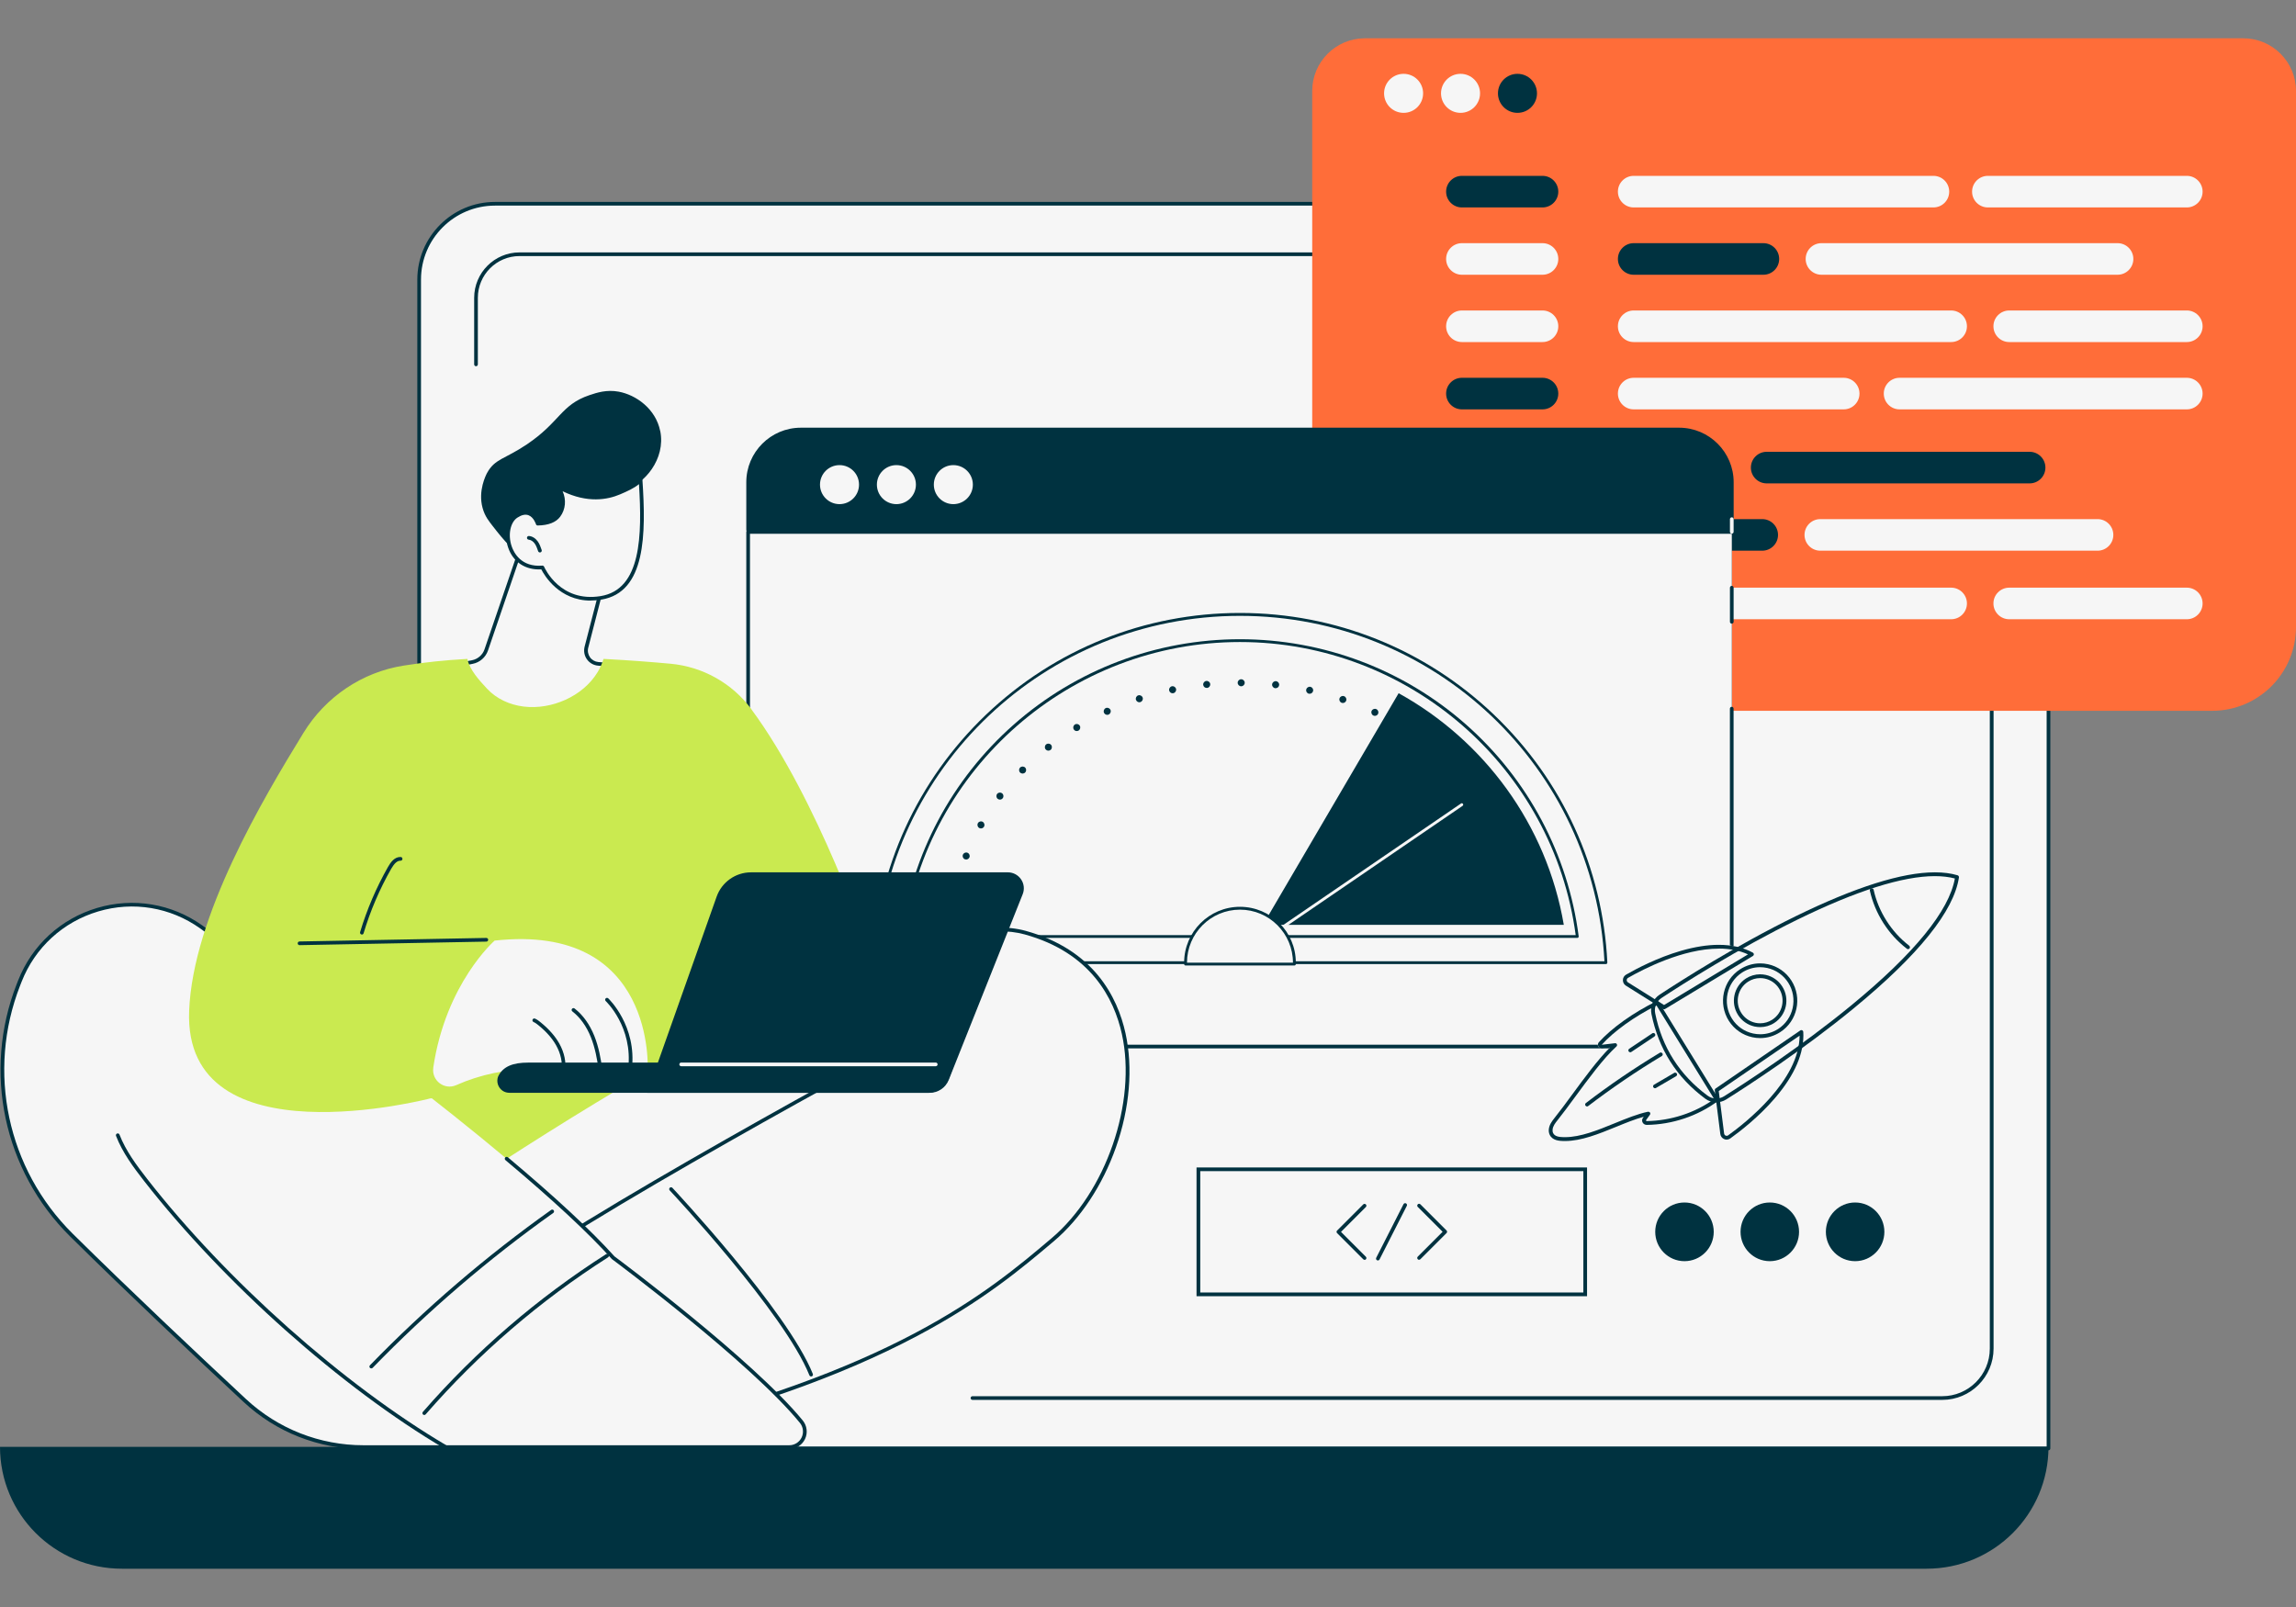 <?xml version="1.0" encoding="UTF-8"?><svg id="Calque_2" xmlns="http://www.w3.org/2000/svg" viewBox="0 0 500 350"><rect x="0" y="0" width="500" height="350" fill="#808080" stroke="none"/><defs><style>.cls-1{fill:none;}.cls-2{fill:#ff6d39;}.cls-3{fill:#003240;}.cls-4{fill:#f6f6f6;}.cls-5{fill:#caea50;}</style></defs><g id="illu-eco-conception-optimisation"><path class="cls-4" d="M429.59,44.38H107.79c-9.12,0-16.51,7.4-16.51,16.52v238.05c0,9.12,7.39,16.52,16.51,16.52h338.32V60.9c0-9.12-7.39-16.52-16.51-16.52Z"/><path class="cls-3" d="M446.1,315.88H107.79c-9.33,0-16.91-7.59-16.91-16.92V60.9c0-9.33,7.59-16.92,16.91-16.92h321.8c9.33,0,16.91,7.59,16.91,16.92v254.57c0,.22-.18.4-.4.4ZM107.79,44.78c-8.88,0-16.11,7.23-16.11,16.12v238.05c0,8.89,7.23,16.12,16.11,16.12h337.91V60.9c0-8.89-7.23-16.12-16.11-16.12H107.79Z"/><path class="cls-3" d="M422.96,304.89h-211.19c-.22,0-.4-.18-.4-.4s.18-.4.4-.4h211.19c5.71,0,10.36-4.65,10.36-10.36V64.86c0-5.01-4.07-9.09-9.08-9.09H113.14c-5.01,0-9.08,4.08-9.08,9.09v14.5c0,.22-.18.4-.4.4s-.4-.18-.4-.4v-14.5c0-5.45,4.43-9.89,9.89-9.89h311.1c5.45,0,9.89,4.44,9.89,9.89v228.86c0,6.16-5.01,11.17-11.16,11.17Z"/><path class="cls-3" d="M419.56,341.66H26.54c-14.66,0-26.54-11.88-26.54-26.54h446.1c0,14.66-11.88,26.54-26.54,26.54Z"/><path class="cls-2" d="M488.52,8.34h-191.28c-6.34,0-11.48,5.14-11.48,11.48v116.72c0,10.09,8.18,18.27,18.27,18.27h177.7c10.09,0,18.27-8.18,18.27-18.27V19.82c0-6.34-5.14-11.48-11.48-11.48Z"/><path class="cls-4" d="M309.91,20.33c0,2.35-1.9,4.25-4.25,4.25s-4.25-1.9-4.25-4.25,1.9-4.25,4.25-4.25,4.25,1.9,4.25,4.25Z"/><circle class="cls-4" cx="318.06" cy="20.33" r="4.25"/><circle class="cls-3" cx="330.46" cy="20.33" r="4.25"/><path class="cls-3" d="M318.36,45.18h17.55c1.9,0,3.44-1.54,3.44-3.44s-1.54-3.44-3.44-3.44h-17.55c-1.9,0-3.44,1.54-3.44,3.44s1.54,3.44,3.44,3.44Z"/><path class="cls-4" d="M318.36,59.84h17.55c1.9,0,3.44-1.54,3.44-3.44s-1.54-3.44-3.44-3.44h-17.55c-1.9,0-3.44,1.54-3.44,3.44s1.54,3.44,3.44,3.44Z"/><path class="cls-4" d="M318.36,74.5h17.55c1.9,0,3.44-1.54,3.44-3.44s-1.54-3.44-3.44-3.44h-17.55c-1.9,0-3.44,1.54-3.44,3.44s1.54,3.44,3.44,3.44Z"/><path class="cls-3" d="M318.36,89.16h17.55c1.9,0,3.44-1.54,3.44-3.44s-1.54-3.44-3.44-3.44h-17.55c-1.9,0-3.44,1.54-3.44,3.44s1.54,3.44,3.44,3.44Z"/><path class="cls-4" d="M318.11,105.28h17.55c1.9,0,3.44-1.54,3.44-3.44s-1.54-3.44-3.44-3.44h-17.55c-1.9,0-3.44,1.54-3.44,3.44s1.54,3.44,3.44,3.44Z"/><path class="cls-4" d="M318.11,119.94h17.55c1.9,0,3.44-1.54,3.44-3.44s-1.54-3.44-3.44-3.44h-17.55c-1.9,0-3.44,1.54-3.44,3.44s1.54,3.44,3.44,3.44Z"/><path class="cls-4" d="M355.77,45.18h65.27c1.9,0,3.44-1.54,3.44-3.44s-1.54-3.44-3.44-3.44h-65.27c-1.9,0-3.44,1.54-3.44,3.44s1.54,3.44,3.44,3.44Z"/><path class="cls-3" d="M355.77,59.84h28.24c1.9,0,3.44-1.54,3.44-3.44s-1.54-3.44-3.44-3.44h-28.24c-1.9,0-3.44,1.54-3.44,3.44,0,1.9,1.54,3.44,3.44,3.44Z"/><path class="cls-4" d="M355.77,74.5h69.13c1.9,0,3.44-1.54,3.44-3.44s-1.54-3.44-3.44-3.44h-69.13c-1.9,0-3.44,1.54-3.44,3.44,0,1.9,1.54,3.44,3.44,3.44Z"/><path class="cls-4" d="M355.77,89.16h45.73c1.9,0,3.44-1.54,3.44-3.44s-1.54-3.44-3.44-3.44h-45.73c-1.9,0-3.44,1.54-3.44,3.44s1.54,3.44,3.44,3.44Z"/><path class="cls-4" d="M355.52,105.28h16.56c1.9,0,3.44-1.54,3.44-3.44s-1.54-3.44-3.44-3.44h-16.56c-1.9,0-3.44,1.54-3.44,3.44s1.54,3.44,3.44,3.44Z"/><path class="cls-3" d="M355.52,119.94h28.24c1.9,0,3.44-1.54,3.44-3.44s-1.54-3.44-3.44-3.44h-28.24c-1.9,0-3.44,1.54-3.44,3.44s1.54,3.44,3.44,3.44Z"/><path class="cls-4" d="M432.9,45.18h43.32c1.9,0,3.44-1.54,3.44-3.44s-1.54-3.44-3.44-3.44h-43.32c-1.9,0-3.44,1.54-3.44,3.44s1.54,3.44,3.44,3.44Z"/><path class="cls-4" d="M396.66,59.84h64.48c1.9,0,3.44-1.54,3.44-3.44s-1.54-3.44-3.44-3.44h-64.48c-1.9,0-3.44,1.54-3.44,3.44s1.54,3.44,3.44,3.44Z"/><path class="cls-4" d="M437.55,74.5h38.67c1.9,0,3.44-1.54,3.44-3.44s-1.54-3.44-3.44-3.44h-38.67c-1.9,0-3.44,1.54-3.44,3.44s1.54,3.44,3.44,3.44Z"/><path class="cls-4" d="M318.36,134.87h17.55c1.9,0,3.44-1.54,3.44-3.44s-1.54-3.44-3.44-3.44h-17.55c-1.9,0-3.44,1.54-3.44,3.44s1.54,3.44,3.44,3.44Z"/><path class="cls-4" d="M355.77,134.87h69.13c1.9,0,3.44-1.54,3.44-3.44s-1.54-3.44-3.44-3.44h-69.13c-1.9,0-3.44,1.54-3.44,3.44,0,1.9,1.54,3.44,3.44,3.44Z"/><path class="cls-4" d="M437.55,134.87h38.67c1.9,0,3.44-1.54,3.44-3.44s-1.54-3.44-3.44-3.44h-38.67c-1.9,0-3.44,1.54-3.44,3.44s1.54,3.44,3.44,3.44Z"/><path class="cls-4" d="M413.67,89.16h62.55c1.9,0,3.44-1.54,3.44-3.44s-1.54-3.44-3.44-3.44h-62.55c-1.9,0-3.44,1.54-3.44,3.44s1.54,3.44,3.44,3.44Z"/><path class="cls-3" d="M384.73,105.28h57.26c1.9,0,3.44-1.54,3.44-3.44s-1.54-3.44-3.44-3.44h-57.26c-1.9,0-3.44,1.54-3.44,3.44s1.54,3.44,3.44,3.44Z"/><path class="cls-4" d="M396.41,119.94h60.37c1.9,0,3.44-1.54,3.44-3.44s-1.54-3.44-3.44-3.44h-60.37c-1.9,0-3.44,1.54-3.44,3.44s1.54,3.44,3.44,3.44Z"/><path class="cls-3" d="M365.65,93.55h-191.26c-6.34,0-11.48,5.14-11.48,11.48v104.65c0,10.09,8.18,18.27,18.27,18.27h177.67c10.09,0,18.27-8.18,18.27-18.27v-104.65c0-6.34-5.14-11.48-11.48-11.48Z"/><path class="cls-4" d="M377.13,154.35v56.87c0,9.24-7.49,16.72-16.72,16.72h-180.76c-9.24,0-16.72-7.49-16.72-16.72v-95.36h214.21v38.49Z"/><path class="cls-3" d="M360.41,228.34h-180.76c-9.44,0-17.13-7.68-17.13-17.13v-95.36c0-.22.18-.4.4-.4h214.21c.22,0,.4.18.4.4s-.18.4-.4.4h-213.81v94.96c0,9,7.32,16.32,16.32,16.32h180.76c9,0,16.32-7.32,16.32-16.32v-56.87c0-.22.18-.4.4-.4s.4.18.4.4v56.87c0,9.44-7.68,17.13-17.12,17.13Z"/><path class="cls-3" d="M377.13,135.83c-.22,0-.4-.18-.4-.4v-7.43c0-.22.18-.4.4-.4s.4.18.4.4v7.43c0,.22-.18.4-.4.4Z"/><path class="cls-3" d="M162.92,115.82c-.22,0-.4-.18-.4-.4v-10.39c0-6.55,5.33-11.88,11.88-11.88h191.26c6.55,0,11.88,5.33,11.88,11.88v8.04c0,.22-.18.4-.4.4s-.4-.18-.4-.4v-8.04c0-6.11-4.97-11.07-11.07-11.07h-191.26c-6.11,0-11.07,4.97-11.07,11.07v10.39c0,.22-.18.4-.4.4Z"/><path class="cls-4" d="M377.13,116.23c-.22,0-.4-.18-.4-.4v-2.76c0-.22.18-.4.4-.4s.4.18.4.4v2.76c0,.22-.18.4-.4.4Z"/><circle class="cls-4" cx="182.82" cy="105.55" r="4.25"/><circle class="cls-4" cx="195.21" cy="105.55" r="4.25"/><circle class="cls-4" cx="207.61" cy="105.55" r="4.25"/><path class="cls-4" d="M349.72,209.67c-2.06-42.24-36.95-75.85-79.69-75.85s-77.64,33.61-79.69,75.85h159.39Z"/><path class="cls-3" d="M349.72,209.97h-159.39c-.08,0-.16-.03-.22-.1-.06-.06-.09-.14-.08-.23,1-20.55,9.77-39.72,24.68-53.97,14.97-14.3,34.61-22.17,55.32-22.17s40.35,7.87,55.32,22.17c14.92,14.25,23.68,33.42,24.68,53.97,0,.08-.03.17-.08.23-.06.06-.14.1-.22.1ZM190.66,209.36h158.74c-2.22-42.21-37.03-75.23-79.37-75.23s-77.15,33.02-79.37,75.23Z"/><path class="cls-4" d="M196.56,203.97h146.94c-4.73-36.59-35.92-64.44-73.47-64.44s-68.74,27.86-73.47,64.44Z"/><path class="cls-3" d="M343.49,204.27h-146.94c-.09,0-.17-.04-.23-.1-.06-.07-.09-.15-.07-.24,2.31-17.83,11.02-34.22,24.53-46.13,13.58-11.98,31.07-18.58,49.24-18.58s35.66,6.6,49.24,18.58c13.51,11.92,22.22,28.3,24.53,46.13.01.09-.02.18-.07.24-.06.07-.14.1-.23.1ZM196.91,203.66h146.23c-4.88-36.41-36.26-63.83-73.12-63.83s-68.23,27.42-73.12,63.83Z"/><path class="cls-3" d="M304.58,150.98l-29.55,50.45h65.52c-3.74-21.9-17.41-40.19-35.97-50.45Z"/><path class="cls-3" d="M331.96,194.88s-.1,0-.15-.02c-.05-.01-.1-.02-.14-.05-.05-.02-.09-.04-.13-.07-.04-.03-.08-.06-.12-.1-.04-.03-.07-.07-.1-.12-.03-.04-.05-.09-.07-.13-.02-.05-.03-.1-.04-.14-.01-.05-.02-.1-.02-.15,0-.05,0-.1.02-.15,0-.05.02-.1.04-.14.02-.05.04-.09.07-.13.03-.04.06-.08.1-.12.03-.04.07-.07.12-.1.04-.03.09-.05.13-.07.05-.02.1-.03.14-.05.1-.02.2-.02.3,0,.05.01.1.02.14.05.05.02.09.04.13.07.04.03.08.06.12.1.03.03.07.07.1.12.03.04.05.09.07.13.02.05.03.1.04.14,0,.05.02.1.02.15,0,.05,0,.1-.02.15-.01.05-.02.1-.05.14-.02.05-.04.09-.07.13-.03.04-.06.08-.1.12-.03.04-.07.07-.12.1-.04.03-.09.05-.13.07-.05.02-.1.03-.14.05-.05,0-.1.02-.15.02Z"/><path class="cls-3" d="M329.11,187.18c-.15-.4.05-.84.45-.99.39-.15.84.05.99.45.15.4-.05.84-.45.99-.09.03-.18.05-.27.05-.31,0-.6-.19-.72-.49ZM210.13,187.15c-.4-.15-.59-.6-.44-.99.15-.39.6-.59.99-.44.4.15.59.6.44.99h0c-.12.3-.41.49-.71.49-.1,0-.19-.02-.28-.05ZM326,180.47h0c-.2-.37-.07-.84.3-1.04.37-.21.83-.07,1.04.3.21.37.07.84-.3,1.04-.12.06-.25.1-.37.1-.27,0-.53-.14-.67-.4ZM213.25,180.33c-.37-.21-.5-.68-.29-1.05.21-.37.68-.5,1.04-.29s.5.68.29,1.05c-.14.25-.4.39-.67.39-.13,0-.26-.03-.38-.1ZM321.98,174.25c-.25-.34-.18-.82.16-1.07.34-.25.82-.18,1.07.16.25.34.18.82-.16,1.07-.14.1-.3.15-.46.15-.23,0-.46-.11-.62-.31ZM217.29,174c-.34-.26-.4-.74-.15-1.08.26-.34.74-.4,1.08-.14.34.25.4.74.14,1.07-.15.2-.38.3-.61.3-.16,0-.33-.05-.46-.16ZM317.17,168.62c-.29-.3-.29-.79.02-1.09.3-.29.79-.29,1.08.02.3.3.29.79-.02,1.09-.15.14-.34.22-.53.22s-.4-.08-.55-.23ZM222.15,168.26c-.3-.3-.3-.79,0-1.09.3-.3.79-.3,1.09,0,.3.3.3.78,0,1.08-.15.15-.35.23-.54.23s-.39-.07-.54-.22ZM311.68,163.64h0c-.33-.26-.38-.75-.12-1.08.26-.33.75-.39,1.08-.12.33.26.38.75.12,1.08-.15.19-.37.29-.6.29-.17,0-.33-.06-.48-.17ZM227.7,163.2c-.26-.33-.2-.82.13-1.08.33-.26.82-.2,1.08.13.26.33.2.82-.13,1.08-.14.11-.31.16-.47.16-.23,0-.45-.1-.6-.29ZM305.61,159.37c-.36-.22-.47-.7-.25-1.06.22-.36.7-.47,1.06-.25.36.22.47.7.25,1.06-.15.24-.4.37-.65.37-.14,0-.28-.04-.4-.12ZM233.83,158.84c-.22-.36-.1-.83.26-1.05.36-.22.83-.1,1.05.26.22.36.1.83-.26,1.06h0c-.13.07-.26.11-.4.11-.26,0-.51-.13-.65-.37ZM299.08,155.84c-.38-.18-.55-.64-.37-1.02.18-.38.64-.55,1.02-.37.38.18.55.64.37,1.02-.13.28-.41.44-.69.44-.11,0-.22-.02-.33-.07ZM240.42,155.24c-.18-.38,0-.84.38-1.02.38-.18.84,0,1.02.38.18.38,0,.84-.38,1.02-.1.05-.21.07-.32.07-.29,0-.57-.17-.7-.45ZM292.19,153.07c-.4-.14-.62-.57-.48-.97.13-.4.57-.62.97-.48h0c.4.14.62.57.48.97-.11.32-.41.52-.73.52-.08,0-.16-.01-.25-.04ZM247.38,152.42c-.13-.4.09-.84.49-.97.4-.13.83.09.97.49.13.4-.09.83-.49.97-.08.03-.16.04-.24.04-.32,0-.62-.21-.73-.53ZM285.04,151.09c-.41-.09-.68-.5-.58-.91.09-.41.5-.68.91-.59.41.09.68.5.58.91-.08.36-.4.6-.75.6-.06,0-.11,0-.17-.02ZM254.61,150.38c-.09-.41.18-.82.59-.91.41-.09.82.18.91.59.09.41-.17.82-.59.91-.06.01-.11.02-.16.02-.36,0-.68-.25-.75-.61ZM277.71,149.89c-.42-.05-.73-.42-.68-.85.05-.42.43-.72.85-.68.42.05.73.42.68.85-.04.39-.38.68-.76.68-.03,0-.06,0-.09,0ZM262.02,149.15c-.04-.42.26-.8.69-.84.42-.04.8.26.84.68.04.42-.26.8-.69.84-.02,0-.05,0-.08,0-.39,0-.72-.29-.76-.69ZM270.29,149.47c-.42,0-.76-.35-.76-.77s.35-.77.77-.76c.42,0,.77.35.76.77,0,.42-.34.76-.77.76h0Z"/><path class="cls-3" d="M208.19,194.41s-.1,0-.15-.02c-.05,0-.1-.02-.14-.04-.05-.02-.09-.04-.13-.07-.04-.03-.08-.06-.12-.1-.04-.04-.07-.07-.1-.12-.03-.04-.05-.09-.07-.13-.02-.05-.03-.1-.04-.14-.01-.05-.02-.1-.02-.15,0-.2.08-.4.22-.54.18-.18.45-.26.69-.21.05,0,.1.02.14.04.05.02.09.04.14.07.04.03.08.06.12.1.03.04.07.08.1.12.03.04.05.09.07.13.02.05.03.1.04.14,0,.05.02.1.02.15s0,.1-.02.15c0,.05-.02.1-.04.14-.02.05-.04.09-.07.13-.03.04-.06.08-.1.12-.04.03-.08.07-.12.1-.04.03-.09.05-.14.07-.05.02-.09.03-.14.04-.05,0-.1.02-.15.02Z"/><path class="cls-4" d="M270.03,208.57c-.1,0-.19-.05-.25-.13-.1-.14-.06-.33.08-.43l48.3-33.01c.14-.1.33-.06.43.08.1.14.06.33-.08.43l-48.3,33.01c-.05.04-.11.05-.17.05Z"/><path class="cls-4" d="M281.87,209.98c0-.1,0-.21,0-.31,0-6.55-5.31-11.85-11.85-11.85s-11.85,5.31-11.85,11.85c0,.1,0,.21,0,.31h23.69Z"/><path class="cls-3" d="M281.87,210.28h-23.69c-.17,0-.3-.13-.31-.3v-.1c0-.07,0-.15,0-.22,0-6.7,5.45-12.16,12.16-12.16s12.16,5.45,12.16,12.16c0,.07,0,.15,0,.22v.1c0,.17-.14.3-.31.3ZM258.48,209.67h23.09c0-6.37-5.18-11.55-11.54-11.55s-11.54,5.18-11.54,11.54h0Z"/><rect class="cls-4" x="260.97" y="254.67" width="84.23" height="27.23"/><path class="cls-3" d="M345.61,282.31h-85.04v-28.04h85.04v28.04ZM261.38,281.5h83.43v-26.43h-83.43v26.43Z"/><path class="cls-3" d="M309.03,274.38c-.1,0-.21-.04-.28-.12-.16-.16-.16-.41,0-.57l5.41-5.41-5.41-5.41c-.16-.16-.16-.41,0-.57.16-.16.41-.16.57,0l5.69,5.69c.16.16.16.41,0,.57l-5.69,5.69c-.08.08-.18.12-.28.12Z"/><path class="cls-3" d="M297.15,274.38c-.1,0-.21-.04-.28-.12l-5.69-5.69c-.08-.08-.12-.18-.12-.28s.04-.21.12-.28l5.69-5.69c.16-.16.41-.16.57,0,.16.16.16.41,0,.57l-5.41,5.41,5.41,5.41c.16.16.16.41,0,.57-.08.08-.18.12-.28.12Z"/><path class="cls-3" d="M300.06,274.52c-.06,0-.12-.01-.18-.04-.2-.1-.28-.34-.18-.54l5.94-11.67c.1-.2.34-.28.54-.18.2.1.28.34.18.54l-5.94,11.67c-.07.14-.21.22-.36.22Z"/><ellipse class="cls-3" cx="366.83" cy="268.29" rx="6.37" ry="6.39"/><ellipse class="cls-3" cx="385.41" cy="268.29" rx="6.37" ry="6.39"/><ellipse class="cls-3" cx="403.99" cy="268.29" rx="6.37" ry="6.39"/><path class="cls-4" d="M113.16,120.29l-7.27,21.26c-.46,1.36-1.62,2.37-3.03,2.64l-3.24.63s8.41,18.27,22.59,15.21c14.18-3.06,11.06-15.21,11.06-15.21l-3-.24c-1.8-.15-3.03-1.88-2.58-3.62l3.37-13.07s-13.74-11.08-17.92-7.6Z"/><path class="cls-3" d="M119.07,160.78c-12.38,0-19.73-15.62-19.8-15.79-.05-.11-.05-.24,0-.35.06-.11.16-.19.28-.21l3.24-.63c1.26-.25,2.31-1.16,2.72-2.37l7.27-21.26c.02-.07.07-.13.12-.18,4.38-3.65,17.85,7.14,18.43,7.6.12.1.18.26.14.41l-3.37,13.07c-.19.72-.04,1.47.38,2.08.43.6,1.1.98,1.83,1.04l3,.24c.17.01.31.13.36.3.05.21,1.26,5.1-1.49,9.54-1.91,3.08-5.23,5.16-9.88,6.16-1.11.24-2.19.35-3.24.35ZM100.23,145.11c1.43,2.8,9.47,17.21,21.91,14.53,4.43-.96,7.58-2.91,9.36-5.8,2.21-3.58,1.66-7.57,1.45-8.64l-2.7-.22c-.97-.08-1.86-.58-2.43-1.38-.57-.8-.75-1.8-.51-2.75l3.31-12.81c-3.88-3.08-13.86-9.96-17.12-7.51l-7.23,21.15c-.51,1.49-1.79,2.6-3.33,2.9l-2.72.53Z"/><path class="cls-3" d="M143.78,93.86c1.24,6.13-3.53,11.69-7.66,12.72-.15.04-.29.07-.44.1-.09.3-.2.61-.33.91-1.62,3.55-6.27,5.28-10.17,4.93-1.13,1.21-2.6,2.9-4.17,5.03-4.99,6.81-8.53,3.75-13.72-2.99-.69-.9-1.69-2.04-2.2-3.94-1.03-3.77.75-7.17.97-7.59,1.69-3.13,3.87-3.01,8.65-6.23,7.28-4.89,7.4-8.63,13.66-10.74,1.66-.56,3.74-1.23,6.34-.76,3.78.69,8.08,3.72,9.06,8.57Z"/><path class="cls-4" d="M118.12,123.6s3.52,8.13,12.74,6.63c9.22-1.5,9.46-13.24,8.63-25.71-.92,1.18-2.99,2.09-4.61,2.78-6.63,2.82-12.6-.88-13.48-1.35,1.58,1.94,1.58,4.58.25,6.37-.73.99-2.12,1.7-4.57,1.74,0,0-1.17-3.91-4.65-1.64-3.48,2.27-2.19,11.84,5.68,11.19Z"/><path class="cls-3" d="M128.66,130.81c-6.9,0-10.13-5.52-10.78-6.8-3.45.18-6.13-1.57-7.22-4.75-.99-2.88-.32-5.97,1.56-7.2,1.15-.75,2.2-.96,3.13-.61,1.18.43,1.78,1.62,2.01,2.18,1.92-.08,3.25-.6,3.97-1.57,1.28-1.71,1.18-4.13-.24-5.87-.12-.15-.12-.36,0-.51.12-.15.33-.19.5-.1l.18.1c5.65,3.17,10.16,2.42,12.95,1.23,1.42-.6,3.56-1.52,4.46-2.66.1-.13.28-.19.44-.14.16.05.27.19.28.36.78,11.81.79,24.54-8.97,26.13-.8.13-1.55.19-2.27.19ZM118.12,123.19c.16,0,.3.09.37.24.14.32,3.52,7.83,12.31,6.4,8.86-1.44,9.05-13.2,8.35-24.39-1.04.88-2.59,1.58-4.11,2.23-2.76,1.18-7.11,1.95-12.52-.68.83,1.83.66,3.96-.54,5.56-.91,1.22-2.55,1.86-4.88,1.9-.19,0-.34-.11-.39-.29,0-.01-.48-1.53-1.63-1.95-.68-.25-1.49-.07-2.41.53-1.55,1.01-2.1,3.76-1.24,6.26.47,1.38,2.07,4.56,6.66,4.19.01,0,.02,0,.03,0Z"/><path class="cls-3" d="M117.57,120.32c-.17,0-.32-.11-.38-.27-.2-.58-.4-1.18-.75-1.67-.35-.49-.84-.8-1.31-.84-.22-.02-.39-.21-.37-.43.02-.22.2-.39.43-.37.71.05,1.41.48,1.91,1.17.42.58.65,1.27.86,1.88.07.21-.04.44-.25.51-.04.01-.09.02-.13.02Z"/><path class="cls-5" d="M94.16,236.13l43-5.39,4.11,9.82-33.3,16.22s-16.49-11.37-13.8-20.66Z"/><path class="cls-4" d="M83.44,270.44s107.3-76.24,139.77-67.34c32.47,8.9,25.14,50.75,6.04,66.9-13.28,11.22-34.31,29.16-93.72,43.01-59.41,13.84-52.09-42.57-52.09-42.57Z"/><path class="cls-3" d="M118.33,315.6c-10.04,0-18.09-2.7-24.05-8.09-14.21-12.86-11.28-36.88-11.25-37.12.01-.11.07-.21.17-.28.09-.07,9.63-6.83,23.62-15.94.19-.12.43-.07.56.12.12.19.07.44-.12.56-13.04,8.49-22.19,14.94-23.45,15.82-.24,2.18-2.26,24.25,11.01,36.25,8.84,8,22.51,9.92,40.61,5.7,59.04-13.76,79.7-31.21,93.36-42.76l.19-.16c11.88-10.04,18.62-29.59,15.33-44.5-1.7-7.71-6.76-17.74-21.21-21.7-13.69-3.75-43.55,7.65-86.34,32.98-.19.11-.44.05-.55-.14-.11-.19-.05-.44.14-.55,18.84-11.15,35.31-19.69,48.96-25.38,17.39-7.25,30.17-9.83,38-7.69,14.84,4.07,20.04,14.38,21.79,22.31,1.66,7.53.92,16.35-2.08,24.85-2.93,8.29-7.73,15.55-13.51,20.44l-.19.16c-6.81,5.75-15.28,12.91-29.65,20.52-17.01,9-37.96,16.33-64.05,22.42-6.29,1.47-12.06,2.2-17.28,2.2Z"/><path class="cls-3" d="M176.63,299.78c-.16,0-.31-.1-.37-.25-5.43-13.58-30.17-40.01-30.42-40.27-.15-.16-.14-.42.02-.57.16-.15.42-.14.57.02.25.27,25.09,26.8,30.58,40.53.08.21-.02.44-.22.52-.05.02-.1.03-.15.03Z"/><path class="cls-3" d="M106.79,280.92c-.11,0-.23-.05-.31-.14-.14-.17-.12-.42.05-.57,16.43-13.79,90.75-53.79,91.5-54.2.2-.11.44-.03.54.16.11.2.03.44-.16.54-.75.4-74.99,40.37-91.36,54.1-.08.06-.17.09-.26.09Z"/><path class="cls-4" d="M174.49,309.66c.83,1.01,1,2.41.44,3.6-.56,1.18-1.75,1.94-3.06,1.94h-92.71c-9.6,0-18.85-3.64-25.88-10.18-9.98-9.29-25.03-23.45-37.72-36-14.39-14.23-18.92-35.64-11.56-54.5.11-.28.22-.56.33-.84,6.23-15.84,25.64-21.65,39.5-11.79,27.94,19.88,72.17,52.55,89.71,72.06,0,0,29.95,22.24,40.96,35.7Z"/><path class="cls-3" d="M171.87,315.6h-92.71c-9.74,0-19.03-3.65-26.15-10.29-10.27-9.56-25.15-23.57-37.73-36.01C.77,254.96-3.8,233.4,3.62,214.37l.33-.84c3.02-7.68,9.29-13.43,17.19-15.78,7.87-2.34,16.23-.95,22.92,3.81,12.62,8.98,31.28,22.51,48.58,36.03.17.14.21.39.07.56-.14.18-.39.21-.56.07-17.29-13.51-35.94-27.04-48.55-36.01-6.49-4.62-14.59-5.97-22.22-3.7-7.66,2.28-13.74,7.85-16.67,15.3l-.33.84c-7.31,18.72-2.81,39.94,11.47,54.06,12.57,12.43,27.45,26.43,37.71,35.99,6.98,6.5,16.07,10.07,25.61,10.07h92.71c1.15,0,2.21-.67,2.7-1.71.49-1.04.34-2.28-.39-3.17-10.84-13.27-40.59-35.41-40.89-35.63-.02-.02-.04-.03-.06-.05-5.11-5.69-12.91-12.93-23.17-21.54-.17-.14-.19-.4-.05-.57.14-.17.4-.19.57-.05,10.28,8.62,18.09,15.88,23.23,21.59,1.15.85,30.25,22.6,41,35.74.92,1.13,1.12,2.71.49,4.03-.62,1.32-1.97,2.17-3.42,2.17Z"/><path class="cls-3" d="M97.09,315.6c-.07,0-.14-.02-.2-.06-22.47-13.22-48.18-36.11-65.5-58.31-2.32-2.98-4.71-6.19-6.12-9.83-.08-.21.02-.44.23-.52.21-.08.44.02.52.23,1.37,3.54,3.72,6.69,6.01,9.63,17.26,22.13,42.89,44.94,65.28,58.11.19.11.26.36.14.55-.07.13-.21.2-.35.2Z"/><path class="cls-3" d="M92.39,308.18c-.09,0-.19-.03-.26-.1-.17-.15-.18-.4-.04-.57,11.59-13.31,25.02-24.86,39.89-34.35.19-.12.44-.06.56.12.12.19.06.44-.12.56-14.81,9.44-28.18,20.95-39.72,34.2-.08.09-.19.14-.3.14Z"/><path class="cls-3" d="M80.85,298.03c-.1,0-.2-.04-.28-.11-.16-.15-.16-.41,0-.57,12.06-12.42,25.34-23.8,39.45-33.83.18-.13.43-.09.56.09.13.18.09.43-.09.56-14.07,10-27.31,21.35-39.34,33.74-.08.08-.18.12-.29.12Z"/><path class="cls-5" d="M163.65,154.48c-4.19-5.67-10.6-9.27-17.62-9.92-4-.37-9.01-.76-14.6-1.05-.31,1.01-.74,1.98-1.3,2.9-1.62,2.67-4.16,4.72-6.99,6-2.83,1.28-6,1.85-9.09,1.48-3.03-.37-5.91-1.66-8-3.91-1.71-1.84-3.75-4.06-4.28-6.47-5.07.29-9.07.71-13.83,1.45-9.09,1.42-17.07,6.83-21.87,14.68-8.81,14.38-24.06,39.94-24.88,60.51-1.31,33.15,52.48,19.09,52.48,19.09l60.42-5.55,35-27.1s-10.9-32.42-25.46-52.1Z"/><path class="cls-4" d="M94.36,232.54c-.41,2.79,2.41,4.95,4.99,3.8,5.27-2.34,10.98-3.52,16.75-3.46l24.94.25s1.95-32.16-33.32-28.27c0,0-10.64,9.26-13.37,27.68Z"/><path class="cls-3" d="M122.68,233.66s-.04,0-.06,0c-.22-.03-.37-.24-.34-.46.26-1.76-.16-3.73-1.17-5.53-.85-1.52-2.11-2.95-3.85-4.37-.33-.27-.68-.54-1.07-.71-.2-.09-.3-.33-.21-.53.09-.2.33-.3.53-.21.48.21.9.54,1.25.83,1.82,1.49,3.14,3,4.04,4.6,1.1,1.95,1.54,4.1,1.26,6.04-.03.2-.2.34-.4.34Z"/><path class="cls-3" d="M130.74,233.2c-.2,0-.37-.14-.4-.35-.3-2.13-.73-4.61-1.66-6.93-.95-2.39-2.35-4.34-4.04-5.64-.18-.14-.21-.39-.07-.56.14-.18.39-.21.56-.07,1.81,1.39,3.29,3.46,4.3,5.98.96,2.4,1.4,4.95,1.71,7.12.03.22-.12.42-.34.45-.02,0-.04,0-.06,0Z"/><path class="cls-3" d="M137.2,233.2s-.03,0-.05,0c-.22-.03-.38-.23-.35-.45,1.08-9.05-4.83-14.67-4.89-14.72-.16-.15-.17-.41-.02-.57.15-.16.41-.17.57-.02.06.06,6.27,5.96,5.14,15.41-.02.2-.2.35-.4.35Z"/><path class="cls-3" d="M201.96,238.01h-90.98c-.54,0-1.08-.14-1.52-.44-1.04-.72-1.4-2-.99-3.1,1.07-2.25,3.29-3.04,6.57-3.04h92.89l-1.21,3.28c-.74,1.99-2.64,3.31-4.76,3.31Z"/><path class="cls-3" d="M202.47,238.01c1.82,0,3.46-1.11,4.13-2.8l16.11-40.45c.43-1.07.3-2.29-.35-3.24-.65-.96-1.73-1.53-2.88-1.53h-55.92c-3.37,0-6.37,2.12-7.5,5.3l-15.12,42.72h61.53Z"/><path class="cls-4" d="M203.78,232.22h-55.44c-.22,0-.4-.18-.4-.4s.18-.4.4-.4h55.44c.22,0,.4.18.4.4s-.18.4-.4.4Z"/><path class="cls-3" d="M65.23,205.85c-.22,0-.4-.18-.4-.39,0-.22.17-.41.39-.41l40.68-.77c.22,0,.41.17.41.39,0,.22-.17.41-.39.41l-40.68.77s0,0,0,0Z"/><path class="cls-3" d="M78.81,203.54s-.08,0-.12-.02c-.21-.06-.33-.29-.27-.5,1.48-4.94,3.53-9.72,6.08-14.21.54-.95,1.4-2.21,2.75-2.16.22,0,.4.19.39.42,0,.22-.2.4-.42.39-.69-.02-1.33.54-2.03,1.76-2.52,4.43-4.55,9.16-6.01,14.04-.05.17-.21.29-.38.29Z"/><path class="cls-4" d="M426.52,190.81c-.05-.08-.14-.15-.24-.18-1.44-.42-3.1-.64-4.93-.64-7.15,0-17.35,3.22-30.33,9.57-4.39,2.15-8.67,4.45-12.6,6.68-1.29-.31-2.66-.47-4.14-.47-2.47,0-5.23.44-8.21,1.3-5.14,1.49-9.7,3.89-11.96,5.19-.43.25-.69.69-.7,1.19,0,.5.24.95.65,1.21l5.86,3.68c-.03.05-.06.11-.08.16-4.72,2.43-9.04,5.55-11.68,8.48-.23.25-.27.61-.12.91.14.27.42.45.82.45,0,0,1.69-.18,1.69-.18-2.67,2.7-5.62,6.71-8.25,10.28-1.36,1.86-2.65,3.61-3.78,5.01-.6.75-1.15,1.5-1.26,2.46-.05.43.01.85.18,1.21.6,1.3,2.14,1.35,2.96,1.38.13,0,.26,0,.4,0,3.56,0,7.38-1.56,11.08-3.07,2.12-.87,4.14-1.69,6.07-2.22l-.18.25c-.22.3-.24.68-.08,1,.17.33.51.53.91.53,5.42-.08,10.74-1.83,15.08-4.92.02,0,.04,0,.06,0,0,0,0,0,0,0l.87,6.89c.06.5.37.91.83,1.11.18.08.37.12.56.12.29,0,.57-.09.81-.26,2.12-1.52,6.2-4.67,9.7-8.75,3.26-3.79,5.24-7.45,5.93-10.94,3.66-2.65,7.53-5.6,11.3-8.7,14.07-11.57,21.75-21.15,22.84-28.45.01-.1,0-.21-.07-.29Z"/><path class="cls-3" d="M340.43,248.51c-.82-.03-2.36-.08-2.96-1.38-.17-.36-.23-.78-.18-1.21.11-.96.66-1.71,1.26-2.46,1.13-1.4,2.42-3.16,3.78-5.01,2.62-3.57,5.57-7.59,8.25-10.28,0,0-1.69.18-1.69.18-.4,0-.68-.17-.82-.45-.15-.3-.11-.66.12-.91,2.8-3.1,7.48-6.44,12.52-8.91l.05-.03.13-.02c.14,0,.28.07.35.2l12.97,21.03c.11.18.07.42-.11.55-4.4,3.26-9.9,5.11-15.48,5.19-.39,0-.74-.2-.91-.53-.17-.32-.14-.71.08-1l.18-.25c-1.93.53-3.94,1.35-6.07,2.22-3.7,1.51-7.52,3.07-11.08,3.07-.13,0-.26,0-.4,0ZM351.73,227.2c.16,0,.31.09.38.24.08.16.04.36-.1.48-2.84,2.59-6.12,7.07-9.02,11.01-1.37,1.86-2.66,3.62-3.8,5.04-.54.67-1,1.29-1.08,2.03-.03.28,0,.54.11.77.36.77,1.34.87,2.23.9.12,0,.24,0,.37,0,3.4,0,7.15-1.53,10.77-3.01,2.55-1.04,4.97-2.03,7.29-2.53.01,0,.03,0,.04,0,.2,0,.33.07.4.18.09.14.09.33-.01.47l-.84,1.17s-.03.09-.01.13c.03.05.09.09.15.09,5.27-.08,10.48-1.78,14.69-4.8l-12.56-20.38c-4.82,2.41-9.27,5.6-11.93,8.56l2.89-.34h.04Z"/><path class="cls-3" d="M355.02,229.18c-.14,0-.27-.07-.34-.18-.13-.19-.08-.45.11-.58l5.1-3.41.17-.03c.14,0,.27.07.35.19.06.09.08.2.06.31-.02.11-.08.2-.18.26l-5.1,3.41-.17.03Z"/><path class="cls-3" d="M345.61,240.98c-.13,0-.25-.06-.33-.17-.07-.08-.1-.19-.08-.3.01-.11.07-.21.16-.27,5.14-3.93,10.56-7.62,16.1-10.95l.06-.04.15-.02c.15,0,.28.08.36.2.12.2.06.45-.14.57-5.51,3.31-10.9,6.98-16.03,10.89-.07.06-.16.09-.25.09Z"/><path class="cls-3" d="M360.41,237.02c-.15,0-.28-.08-.36-.21-.12-.2-.05-.45.15-.57l4.45-2.6.15-.02c.15,0,.28.08.36.2.12.2.05.45-.15.57l-4.45,2.6-.15.02Z"/><path class="cls-3" d="M376.02,248.21c-.19,0-.38-.04-.56-.12-.45-.2-.76-.61-.83-1.11l-1.2-9.51c-.02-.15.05-.31.18-.4l18.51-12.69.17-.03c.06,0,.13.01.18.04.13.07.22.2.23.35.26,4.51-1.82,9.37-6.19,14.45-3.5,4.08-7.58,7.23-9.7,8.75-.24.17-.52.26-.81.26ZM375.46,246.88c.03.2.15.37.33.45.07.03.15.05.22.05.11,0,.23-.04.32-.1,3.68-2.64,15.53-11.9,15.57-21.72l-17.61,12.07,1.17,9.26Z"/><path class="cls-3" d="M362.31,219.81l-.15-.06-8.09-5.08c-.42-.26-.66-.72-.65-1.21,0-.5.27-.94.7-1.19,2.26-1.3,6.82-3.7,11.96-5.19,2.98-.86,5.74-1.3,8.21-1.3,2.83,0,5.32.57,7.43,1.7.13.07.21.21.22.35,0,.15-.07.29-.2.37l-19.2,11.59-.16.02h-.07ZM374.32,206.61c-7.86,0-16.46,4.46-19.79,6.37-.17.1-.28.28-.28.48,0,.2.09.39.26.49l7.87,4.94,18.28-11.03c-1.82-.84-3.95-1.26-6.34-1.26Z"/><path class="cls-3" d="M373.76,240.09c-.86,0-1.69-.27-2.39-.79-6.24-4.61-10.18-10.81-11.73-18.44-.33-1.64.35-3.29,1.75-4.21,4.59-3.02,16.67-10.74,29.64-17.09,12.97-6.35,23.18-9.57,30.33-9.57,1.83,0,3.49.21,4.93.64.1.03.18.09.24.18.06.09.08.2.07.29-1.09,7.31-8.77,16.88-22.84,28.45-11.16,9.18-23.19,16.98-27.85,19.91-.65.41-1.39.62-2.15.62ZM421.34,190.82c-7.01,0-17.09,3.19-29.95,9.49-12.92,6.33-24.97,14.02-29.55,17.04-1.11.73-1.66,2.04-1.39,3.35,1.5,7.42,5.34,13.45,11.41,17.93.56.41,1.21.63,1.89.63.6,0,1.19-.17,1.71-.5,4.64-2.92,16.62-10.69,27.76-19.85,13.67-11.25,21.24-20.53,22.49-27.58-1.29-.34-2.75-.51-4.37-.51Z"/><path class="cls-3" d="M383.32,226.09c-.58,0-1.17-.06-1.74-.19-2.12-.47-3.92-1.73-5.09-3.56-2.4-3.78-1.3-8.82,2.45-11.23,1.31-.84,2.81-1.29,4.35-1.29.58,0,1.17.06,1.74.19,2.11.46,3.92,1.73,5.09,3.56,2.4,3.78,1.3,8.82-2.45,11.23-1.31.84-2.81,1.29-4.35,1.29ZM383.29,210.65c-1.38,0-2.72.4-3.9,1.15-3.37,2.17-4.36,6.7-2.2,10.09,1.05,1.65,2.67,2.78,4.57,3.2.51.11,1.04.17,1.56.17,1.38,0,2.72-.4,3.9-1.15,3.37-2.17,4.36-6.7,2.2-10.09-1.05-1.64-2.67-2.78-4.57-3.2-.52-.11-1.04-.17-1.56-.17Z"/><path class="cls-3" d="M383.32,223.7c-.41,0-.83-.05-1.23-.13-1.5-.33-2.77-1.22-3.6-2.52-1.7-2.67-.92-6.23,1.73-7.94.92-.59,1.99-.91,3.07-.91.41,0,.83.05,1.23.13,1.5.33,2.77,1.22,3.6,2.52,1.7,2.67.92,6.23-1.73,7.94-.92.6-1.99.91-3.07.91ZM383.3,213.03c-.93,0-1.83.27-2.62.78-2.27,1.46-2.94,4.51-1.48,6.8.7,1.11,1.8,1.87,3.07,2.15.35.08.7.11,1.05.11h0c.93,0,1.83-.27,2.62-.78,2.27-1.46,2.93-4.51,1.48-6.8-.7-1.11-1.8-1.87-3.07-2.15-.34-.08-.7-.11-1.05-.11Z"/><path class="cls-3" d="M415.77,205.97c-3.87-2.96-6.7-7.4-7.75-12.18-.04-.18-.2-.32-.47-.32h-.03c-.22.05-.37.27-.32.5,1.1,4.97,4.03,9.58,8.06,12.66.07.06.16.09.25.09.13,0,.25-.06.33-.16.07-.09.1-.2.08-.31-.01-.11-.07-.21-.16-.27Z"/><rect class="cls-1" width="500" height="350"/></g></svg>
